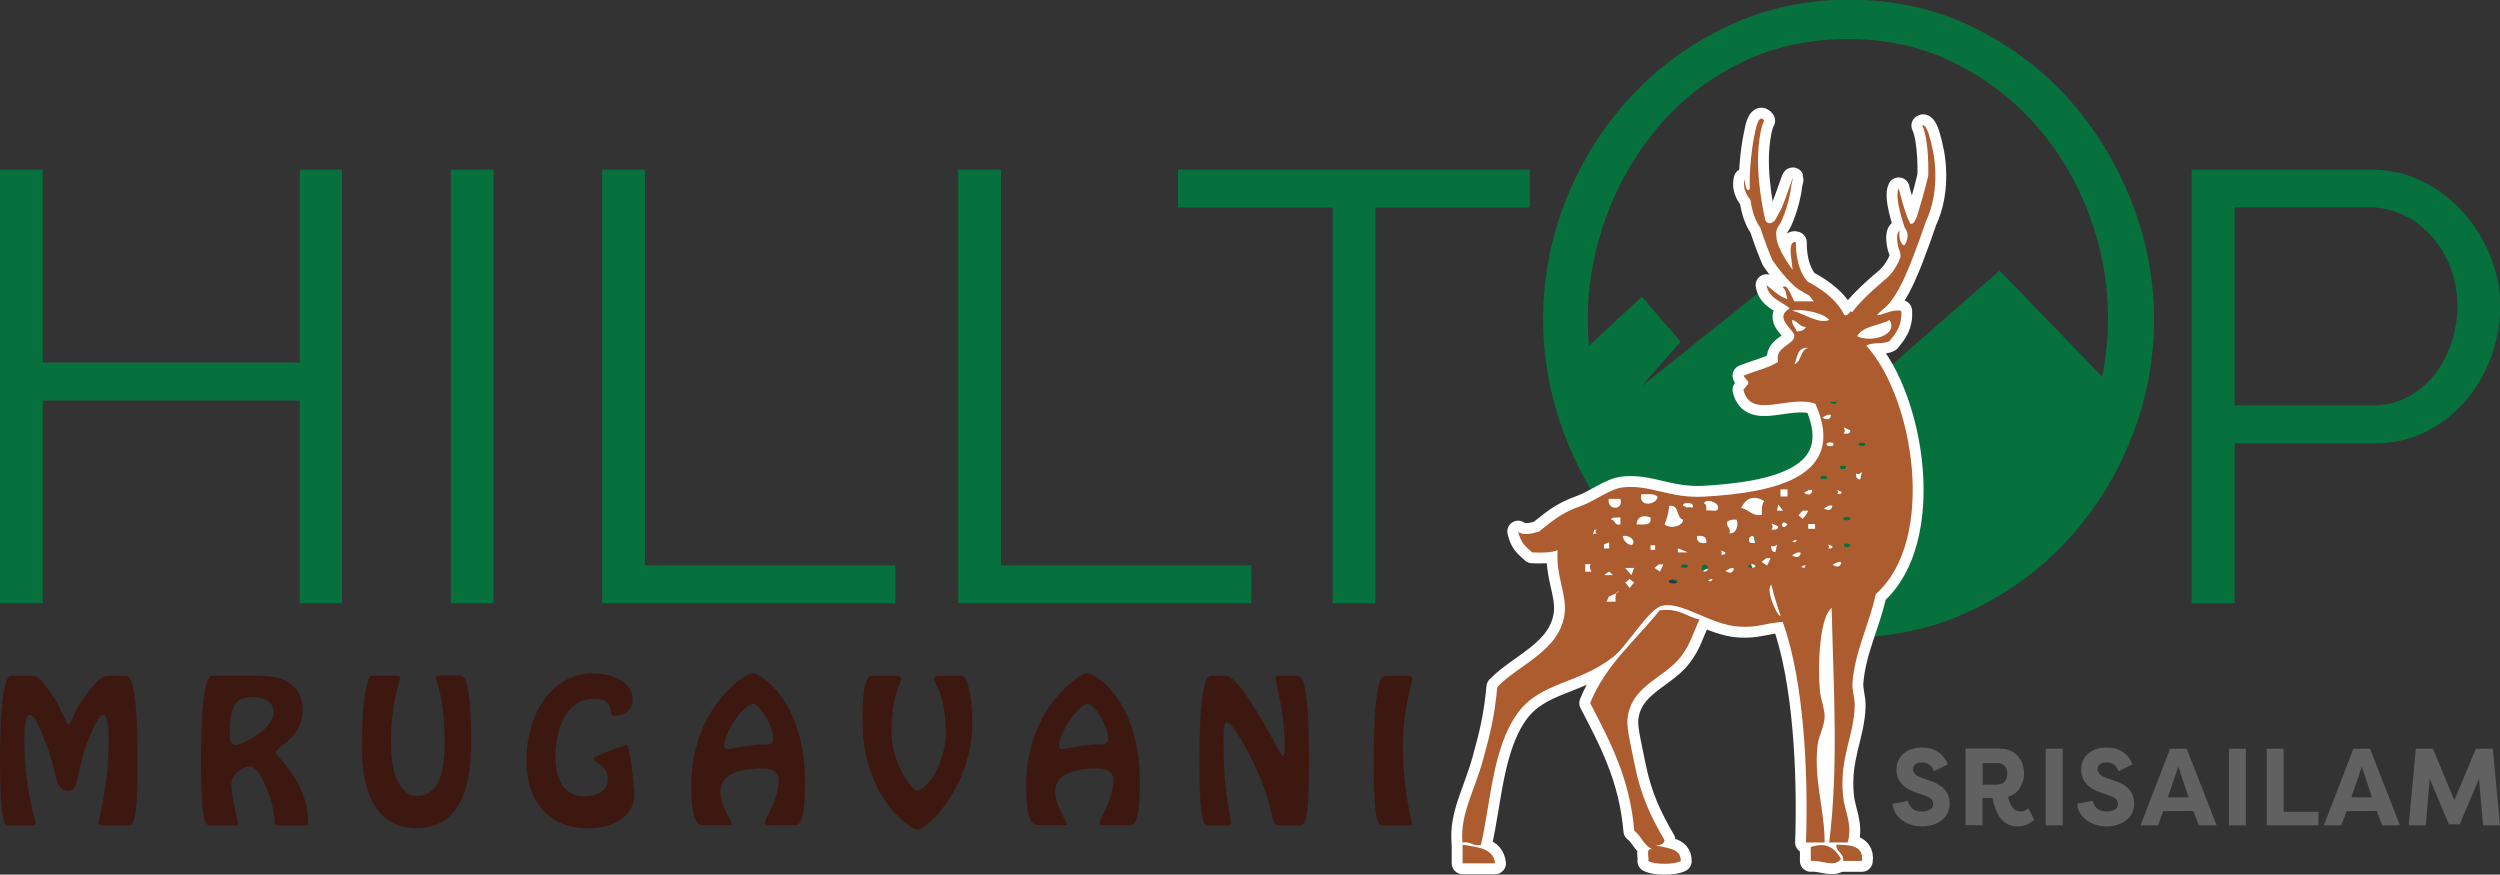 <?xml version="1.0" encoding="UTF-8"?>
<svg id="Layer_2" data-name="Layer 2" xmlns="http://www.w3.org/2000/svg" viewBox="0 0 146.18 51.14">
  <rect x="0" y="0" width="146.18" height="51.14" fill="#333333" stroke="none"/>
  <defs>
    <style>
      .cls-1 {
        fill: #07713d;
      }

      .cls-2 {
        fill: none;
        stroke: #fff;
        stroke-linecap: round;
        stroke-linejoin: round;
        stroke-width: 1.27px;
      }

      .cls-3 {
        fill: #3d1811;
      }

      .cls-4 {
        fill: #ac5c2f;
      }

      .cls-5 {
        fill: #616162;
      }
    </style>
  </defs>
  <g id="Layer_1-2" data-name="Layer 1">
    <g>
      <path class="cls-3" d="M.58,48.26c-.26,0-.58.2-.58-3.74,0-5.19.54-5,.72-5h.97c.41,0,.56,0,1.07.7.99,1.35,1.05,2.12,1.26,2.12.16,0,.22-.77,1.33-2.12.59-.71.75-.7,1.16-.7h.82c.18,0,.72-.19.72,5,0,3.94-.32,3.74-.58,3.74h-1.34c-.13,0-.38.03-.38-.16,0-.15.6-2.04.6-4.78,0-.22.03-1.52-.31-1.52-.31,0-.7,1.04-.81,1.3-.88,2.15-.53,3.14-1.23,3.14-.88,0-.54-.99-1.47-3.14-.1-.23-.45-1.3-.78-1.3-.35,0-.33,1.3-.33,1.52,0,2.74.66,4.64.66,4.78,0,.19-.25.16-.38.16H.58Z"/>
      <path class="cls-3" d="M15.25,39.52c1.95,0,2.45,1.07,2.45,1.97,0,1.68-1.57,2.2-1.57,2.49s1.89,1.67,1.89,4.15c0,.12-.04.14-.26.14h-1.19c-.19,0-.51.03-.51-.14,0-1.19-.84-3.32-1.45-3.32-.32,0-1.08.43-1.08,1.02,0,.8.39,2.24.39,2.31,0,.18-.26.12-.37.12h-1.22c-.26,0-.58.2-.58-3.74,0-5.19.55-5.01.73-5.01h2.79ZM16,41.66c0-.66-.62-.9-1.19-.9-.96,0-1.38.35-1.37,2.17,0,.22.01.64.33.64.36,0,2.23-.94,2.23-1.9"/>
      <path class="cls-3" d="M26.93,39.52c.21,0,.62.17.62,3.95,0,3.09-.95,4.95-3.2,4.95-1.98,0-3.19-1.53-3.19-4.67,0-3.36.4-4.24.54-4.24h1.46c.11,0,.23,0,.23.14,0,.24-.53,1.36-.53,3.77s.86,3.12,1.48,3.12c.53,0,1.66-.14,1.66-3.02s-.52-3.69-.52-3.88c0-.17.3-.14.4-.14h1.03Z"/>
      <path class="cls-3" d="M30.78,44.4c0-2.48,1.38-5.03,3.89-5.03.92,0,2.32.39,2.32,1.52,0,.61-.42.96-1.08.96-.43,0,.15-.99-1.19-.99-1.66,0-2.24,1.88-2.24,3.34,0,1.15.33,2.36,1.7,2.36.65,0,1.36-.27,1.36-1.01,0-.85-.83-.92-.83-1.2,0-.14,1.81-.79,1.93-.79.21,0,.45,2.57.45,2.88,0,1.38-1.37,1.99-2.67,1.99-2.44,0-3.65-1.68-3.65-4.03"/>
      <path class="cls-3" d="M45.12,48.26c-.09,0-.4.03-.4-.13,0-.29.81-1.35.81-2.55,0-.47-.45-.65-.93-.65-.96,0-2.48.17-2.48,1.37,0,.83.68,1.72.68,1.88,0,.07-.06.07-.2.07h-1.5c-.54,0-.68-.95-.68-2.31,0-4.5,3.12-6.59,3.59-6.59.35,0,3.06,1.5,3.06,6.38,0,2.81-.45,2.52-.77,2.52h-1.18ZM42.35,43.6c0,.12.07.2.2.2.19,0,1.21-.27,2.13-.27.37,0,.54-.05.54-.35,0-.65-.78-2.02-1.18-2.02-.57,0-1.69,1.67-1.69,2.44"/>
      <path class="cls-3" d="M56.24,39.52c.24,0,.61.84.61,2.76,0,3.63-2.59,6.24-3.23,6.24-.21,0-3.19-1.66-3.19-6.45,0-2.5.38-2.55.57-2.55h1.2c.13,0,.49-.03.49.17,0,.27-.56.9-.56,3.12,0,1.88,1.23,3.42,1.48,3.42.55,0,1.69-1.54,1.69-3.42,0-2.22-.69-2.85-.69-3.12,0-.2.27-.17.4-.17h1.22Z"/>
      <path class="cls-3" d="M64.69,48.26c-.09,0-.4.03-.4-.13,0-.29.81-1.35.81-2.55,0-.47-.45-.65-.92-.65-.96,0-2.48.17-2.48,1.37,0,.83.68,1.72.68,1.88,0,.07-.06.07-.2.07h-1.5c-.54,0-.68-.95-.68-2.31,0-4.5,3.12-6.59,3.59-6.59.35,0,3.06,1.5,3.06,6.38,0,2.81-.45,2.52-.77,2.52h-1.18ZM61.93,43.6c0,.12.07.2.2.2.19,0,1.21-.27,2.13-.27.37,0,.54-.05.54-.35,0-.65-.78-2.02-1.18-2.02-.57,0-1.69,1.67-1.69,2.44"/>
      <path class="cls-3" d="M74.85,48.26c-.73,0-.07-.65-1.71-3.97-.14-.28-1.06-2.05-1.4-2.05-.26,0-.19,1.15-.19,1.36,0,2.96.43,4.04.43,4.57,0,.14-.2.09-.29.09h-.98c-.26,0-.58.2-.58-3.74,0-5.19.55-5,.73-5h.83c.4,0,1.2.84,3.16,4.48.03.05.08.19.18.19.11,0,.09-.45.09-.6,0-1.97-.54-3.71-.54-3.95,0-.15.23-.12.43-.12h.8c.23,0,.73-.19.73,5,0,3.94-.31,3.74-.58,3.74h-1.11Z"/>
      <path class="cls-3" d="M80.9,48.26c-.26,0-.58.2-.58-3.74,0-5.19.55-5,.73-5h1.14c.14,0,.4-.03.4.17,0,.11-.56,1.86-.56,3.89,0,2.69.53,4.43.53,4.57,0,.11-.06.11-.16.11h-1.49Z"/>
      <polygon class="cls-1" points="20 9.92 20 35.27 17.53 35.27 17.53 23.42 2.5 23.42 2.5 35.27 0 35.27 0 9.92 2.5 9.92 2.5 21.2 17.53 21.2 17.53 9.92 20 9.92"/>
      <rect class="cls-1" x="26.36" y="9.92" width="2.5" height="25.35"/>
      <polygon class="cls-1" points="35.21 35.27 35.21 9.92 37.71 9.92 37.71 33.06 52.35 33.06 52.35 35.27 35.21 35.27"/>
      <polygon class="cls-1" points="56.03 35.27 56.03 9.92 58.53 9.92 58.53 33.06 73.17 33.06 73.17 35.27 56.03 35.27"/>
      <polygon class="cls-1" points="89.45 12.13 80.42 12.13 80.42 35.27 77.92 35.27 77.92 12.13 68.88 12.13 68.88 9.92 89.45 9.92 89.45 12.13"/>
      <path class="cls-1" d="M108.1,37.29c-2.65,0-5.07-.52-7.27-1.58-2.2-1.05-4.08-2.45-5.66-4.2-1.57-1.74-2.79-3.74-3.65-5.98-.86-2.24-1.29-4.54-1.29-6.89s.46-4.8,1.37-7.05c.91-2.24,2.17-4.23,3.78-5.96,1.61-1.73,3.5-3.1,5.68-4.12,2.18-1.02,4.54-1.53,7.08-1.53s5.07.54,7.27,1.63c2.2,1.09,4.08,2.51,5.63,4.27,1.55,1.76,2.76,3.76,3.62,5.98.86,2.23,1.29,4.5,1.29,6.81,0,2.45-.46,4.8-1.37,7.05-.91,2.24-2.16,4.22-3.75,5.93-1.59,1.71-3.48,3.08-5.66,4.09-2.18,1.02-4.54,1.53-7.08,1.53M92.84,18.65c0,2.14.36,4.2,1.1,6.17.73,1.97,1.77,3.73,3.12,5.26,1.35,1.53,2.95,2.75,4.8,3.65,1.85.9,3.91,1.36,6.19,1.36s4.41-.48,6.3-1.44c1.89-.96,3.49-2.21,4.8-3.76,1.31-1.55,2.32-3.3,3.04-5.26.71-1.96,1.07-3.95,1.07-5.98,0-2.14-.38-4.2-1.13-6.17-.75-1.97-1.8-3.72-3.15-5.23-1.35-1.51-2.95-2.72-4.8-3.62-1.85-.9-3.89-1.35-6.13-1.35s-4.42.47-6.3,1.41c-1.89.94-3.49,2.19-4.8,3.74-1.31,1.55-2.32,3.3-3.04,5.26-.71,1.95-1.07,3.95-1.07,5.97"/>
      <path class="cls-1" d="M128.15,35.27V9.92h10.5c1.09,0,2.1.23,3.02.7.92.46,1.71,1.07,2.38,1.82.67.75,1.19,1.6,1.57,2.55.38.95.57,1.92.57,2.89,0,1.05-.18,2.05-.54,3.02-.36.96-.86,1.82-1.5,2.55-.64.74-1.41,1.33-2.3,1.79-.89.45-1.89.68-2.98.68h-8.21v9.36h-2.5ZM130.65,23.7h8.11c.74,0,1.41-.16,2.02-.48.61-.32,1.12-.75,1.55-1.29.43-.53.76-1.15,1-1.86.24-.7.36-1.43.36-2.2s-.14-1.53-.41-2.23c-.27-.7-.64-1.32-1.11-1.84-.46-.52-1.01-.93-1.64-1.23-.63-.3-1.29-.45-1.98-.45h-7.89v11.57Z"/>
      <path class="cls-1" d="M92.08,20.99l3.92-3.64,2.27,2.63-2.3,2.62,7.1-5.68,5.62,7.1-4.56,3.01,12.79-11.21,6.86,7.1s-2.65,13.53-17.83,13.63c0,0-12.62-4.55-13.88-15.55"/>
      <path class="cls-4" d="M97.05,35.68c-1.4,1.76-3.16,3.17-4.07,5.43,1.14,2.2,2.32,4.38,2.58,7.47.42.3.56.89,1.09,1.09-.46-.14-.21.42-.27.68.39.21,1.52.21,1.9,0,.01-.83-.92-.72-1.5-.95.31.04.51-.03.55-.27-.8-1.38-1.39-2.58-1.76-4.48-.17-.87-.46-2.03-.41-2.58.17-1.97,2.14-2.4,3.12-3.67.57-.73.73-1.43,1.09-2.17-.77-.18-1.21-.69-2.31-.54"/>
      <path class="cls-2" d="M97.05,35.68c-1.4,1.76-3.16,3.17-4.07,5.43,1.14,2.2,2.32,4.38,2.58,7.47.42.3.56.89,1.09,1.09-.46-.14-.21.42-.27.68.39.21,1.52.21,1.9,0,.01-.83-.92-.72-1.5-.95.31.04.51-.03.55-.27-.8-1.38-1.39-2.58-1.76-4.48-.17-.87-.46-2.03-.41-2.58.17-1.97,2.14-2.4,3.12-3.67.57-.73.73-1.43,1.09-2.17-.77-.18-1.21-.69-2.31-.54Z"/>
      <path class="cls-4" d="M85.52,49.39v1.09h1.9c-.1-.9-1.05-.94-1.9-1.09"/>
      <path class="cls-2" d="M85.52,49.39v1.09h1.9c-.1-.9-1.05-.94-1.9-1.09Z"/>
      <path class="cls-4" d="M105.88,49.53v.81c.65-.06,1.41.42,1.77-.13-.37-.59-.82-1.01-1.77-.68"/>
      <path class="cls-2" d="M105.88,49.53v.81c.65-.06,1.41.42,1.77-.13-.37-.59-.82-1.01-1.77-.68Z"/>
      <path class="cls-4" d="M107.37,49.39c0,.45.44.47.41.95h1.09c.14-1.03-1.02-.92-1.49-.95"/>
      <path class="cls-2" d="M107.37,49.39c0,.45.44.47.41.95h1.09c.14-1.03-1.02-.92-1.49-.95Z"/>
      <path class="cls-4" d="M111.48,15.95c.42-.91,1.13-3,1.13-3,.92-1.94.42-4.09.42-4.09-.36-1.83-.63-1.52-.63-1.52.42.92.35,2.93.35,2.93-.25,1.06-.53,1.94-.53,1.94-.28,1.13-.53.85-.53.85-.31-.55-.67-2.05-.67-2.05-.28.53.35,2.29.35,2.29.38.5,0,1.03,0,1.03h-.09s0,0,0,0h-.01s.01,0,.01,0c-.3-.27-.21-.84-.21-.84-.29.18-.06,1.01-.06,1.01.11.25.13.42.11.55h0c-.03.08-.07.18-.11.26,0,0,0,0,0,.01-.32.66-.74.99-.74.99-1.08.9-1.66,1.53-1.96,1.93-.04,0-.08-.02-.11-.04-.07.12-.14.22-.3.24-.03-.02-.05-.03-.08-.05-.11-.25-.57-1.11-2.12-1.92,0,0-.7-.64-.69-2.3,0,0-.44-.23-.27.95l.08.66s-.97-1.28-.95-1.97c0,0-.1-.36.22-.73,0,0,.51-.97.67-2.33.1-.37.11-.49-.06,0-.51,1.43-.45,1.32-.93,2.15,0,0-.35.37-.55-.04,0,0-.64-2.59-.35-4.65,0,0,.1-.87.29-1.15,0,0-.32-.58-.55.74,0,0-.34,1.45-.3,3.26-.25.28-.3-.59-.3-.59-.18.68.34,1.21.34,1.21h0c.05.36.19,1.11.58,1.64,0,0,.28.9.7,1.88,0,0,.99,1.48,1.77,1.86l.4.23s.09.14.26.33h-1.14c-.16-.25-.42-1.11-.68-.81.2.11.2.44.27.68-.51-.17-.83-.52-1.22-.82.13.78.87.94,1.36,1.36-.99.58.31,1.26.27,1.63-.06.54-1.17.62-.95,1.5-.58.37-1.37.53-2.03.81.39.51.39.31,0,.82.43,1.79,2.67.26,4.21.82,1.92,4.3-2.43,5.2-6.52,5.43-2.02.11-3.17-.73-4.75-.54-.75.09-1.63.8-2.45,1.09-1.2.42-1.72.93-2.44,1.49-.32.1-.94.27-1.22,0,.17.65.31.76.82,1.22.56.02,1.11.03,1.49-.13-.12,1.49.53,2.55.41,3.66-.24,2.21-2.65,3-3.94,4.34-.16,1.74-.43,2.79-.82,4.21-.52,1.91-1.36,3.21-1.22,4.89.5-.1.58.23,1.08.14.58-2.46.67-5.7,2.17-7.74,1.34-1.81,3.51-1.65,5.57-3.26.79-.61,2.06-2.8,2.85-2.99,1.18-.27,2.82,1.11,4.48,1.22,1.13.08,1.54-.22,2.58-.27,1.25,3.45,1.5,8.89,1.36,12.89h1.09c0-1.91-.65-3.7-.41-5.7.06-.52.39-1.08.41-1.63.01-.48-.22-.99-.27-1.49-.16-1.62,0-4.4.68-4.89.11,4.78.41,9.18-.14,13.71h1.08c.3-1.06-.18-1.8-.27-2.71-.23-2.25.65-3.55.68-5.29.01-.47-.17-.91-.13-1.36.15-1.86,1.01-3.47,1.36-5.16,3.57-3.16,2.24-11.47-.55-14.52.3-.24,1.02-.07,1.36-.28.36-.45.74-.89.68-1.76-.55-.13-1.02.25-1.43.25.27-.27.33-.32.33-.32.77-.53,1.41-2.16,1.41-2.16M95.97,28.9c.36,0,.78-.05.95.14-.02.48-1.14.66-.95-.14M93.79,31.83l.3-.12v.36h-.3v-.24ZM93.05,33.43h-.36v-.44h.36c-.2.04,0,.44,0,.44M93.37,31.21s.05.03.07.07c0,0-.04-.03-.07-.07-.08-.04-.21.01-.27.05.13-.11.1-.28.1-.28h.24c-.22.01-.15.15-.07.24M93.89,33.56l.2-.14.22.21h-.52l.1-.07ZM94.51,34.69c-.08.17-.04.49-.04.49h-.54l.15-.3s.25-.11.42-.19c.03-.05.07-.09.12-.1.1-.02.01.04-.12.1M94.75,30.66c-.37.1-.28-.27-.55-.27.04-.18.34-.11.55-.14v.4ZM94.07,29.17h.68c.2.73-.83.65-.68,0M95.42,31.88c-.3-.06-.48-.24-.54-.54.45-.06.8.29.54.54M95.29,34.38l-.26-.32.26-.2.26.2-.26.32ZM95.39,33.63l-.36-.42h.52l-.16.42ZM95.69,30.66c.05-.51.46-.55.82-.4.08.49-.4.41-.82.4M96.51,31.88h.27v.27h-.27v-.27ZM97.06,33.42l-.32-.21.26-.21h.26l-.2.43ZM97.33,30.66c.13-.32.24-.66.27-1.08.63-.09.38.7.82.81-.05.41-.77.55-1.09.27M97.84,34.13c-.15,0-.27-.06-.27-.13s.12-.13.27-.13.27.05.27.13-.12.13-.27.13M98.49,33.21c-.12,0-.22-.05-.22-.11s.1-.11.22-.11.22.05.22.11-.09.11-.22.11M98.11,32.3v-.24l.59.24h-.59ZM98.95,29.71c-.28.05-.36-.09-.54-.14-.05-.24.76-.24.54.14M99.23,31.34c.36-.04.59.05.54.41-.36.04-.58-.05-.54-.41M99.68,33.42c-.11,0-.2-.1-.2-.21s.09-.21.2-.21.2.1.2.21-.09.21-.2.21M99.87,33.94s.18-.13.26-.08c0,0-.01.22-.26.08M99.77,29.85c.01-.19.02-.38-.14-.41.12-.33.77-.06.81.14.14.46-.42.21-.68.27M100.62,32.42c.11-.08.02-.21,0-.24l.27.12c.01.19-.27.12-.27.12M100.89,33.39s.34-.25.49-.16c0,0-.02.44-.49.16M101.12,31.2c.11-.38-.19-.35-.14-.68.12-.11.31-.15.54-.14.16.18.06.86-.41.81M105.97,28.66s-.02.44-.49.16c0,0,.34-.25.49-.16M105.05,31.58s0,.22-.25.08c0,0,.17-.13.25-.08M103.97,29.5l.29.36h-.35l.06-.36ZM103.57,30.6l.4.17c.02.29-.4.18-.4.18.16-.12.03-.32,0-.35M103.56,31.9c.17.15.35-.07.35-.07l-.09.43c-.28.08-.26-.36-.26-.36M102.43,33.21c-.12,0-.22-.05-.22-.11s.1-.11.22-.11.21.05.21.11-.1.11-.21.11M102.62,31.47v.28c-.66.13-.25-.72,0-.28M101.8,29.71c.28-.56.72-.8,1.36-.41-.15.16-.15.48-.14.81-.62.08-.75-.33-1.22-.41M103.01,32.85l.26-.21h.26l-.2.43-.32-.21ZM103.57,34.19s.29,1.14.54,1.77c-.06.35-.93-1.47-.54-1.77M104.52,30.66c-.41.51-.45-.41,0,0M104.52,29.03h-.41v-.41h.41v.41ZM104.79,32.47s.34-.25.5-.15c0,0-.02.44-.5.15M105.32,33.15s.17-.13.25-.08c0,0,0,.22-.25.08M105.61,30.1l-.21.24-.24-.21.24-.27h.33l-.12.24ZM106.13,30.92h-.4v-.28h.4v.28ZM107.79,24.98l.4.18c.03.29-.4.18-.4.18.16-.12.03-.32,0-.36M107.37,23.47c.2-.4.1.31-.27.14-.25-.11.08-.15.27-.14M107.24,25.98c0,.06-.1.11-.22.11s-.22-.05-.22-.11.1-.11.22-.11.22.05.22.11M104.79,18.71c.35.06.41.41.81.41-.09.18-.29.25-.54.27-.06-.26-.29-.34-.27-.68M104.93,21.29c.17-.42.16-1.01.81-.95-.49.1-.38.8-.81.95M104.79,18.17c.5-.13,1.81.09,2.17.54-.63.26-1.5-.4-2.17-.54M106.56,24.42s.34-.25.5-.15c0,0-.02.43-.5.15M106.42,27.92c0-.06.1-.11.22-.11.12,0,.21.05.21.11s-.1.11-.21.11c-.12,0-.22-.05-.22-.11M107.14,29.57s-.02.43-.49.16c0,0,.34-.25.49-.16M106.89,32.07c.11-.08.02-.21,0-.24l.26.11c.02.19-.27.12-.27.12M107.16,33.03s.34-.25.5-.15c0,0-.02.43-.5.15M107.42,28.89c.11-.09.02-.22,0-.24l.26.11c.02.19-.27.12-.27.12M107.55,27.33c0-.06.1-.11.22-.11s.22.05.22.11c0,.06-.1.11-.22.11s-.22-.05-.22-.11M107.99,31.99c-.12,0-.22-.05-.22-.11,0-.06.1-.11.22-.11s.22.04.22.11c0,.06-.1.11-.22.11M107.99,30.44c-.12,0-.22-.04-.22-.11s.1-.11.22-.11.22.04.22.11-.1.11-.22.11M108.78,28.02c-.28.09-.26-.35-.26-.35.17.15.35-.08.35-.08l-.09.43ZM108.87,26.09c-.12,0-.22-.05-.22-.11s.1-.11.22-.11.22.05.22.11-.1.11-.22.11M110.49,18.71c.52.91-1.1,1.34-1.9.95.34-.61,1.29-.61,1.9-.95"/>
      <path class="cls-2" d="M111.48,15.95c.42-.91,1.13-3,1.13-3,.92-1.94.42-4.09.42-4.09-.36-1.83-.63-1.52-.63-1.52.42.92.35,2.93.35,2.93-.25,1.06-.53,1.94-.53,1.94-.28,1.13-.53.85-.53.85-.31-.55-.67-2.05-.67-2.05-.28.53.35,2.29.35,2.29.38.5,0,1.03,0,1.03h-.09s0,0,0,0h-.01s.01,0,.01,0c-.3-.27-.21-.84-.21-.84-.29.18-.06,1.01-.06,1.01.11.25.13.42.11.55h0c-.03.08-.07.18-.11.26,0,0,0,0,0,.01-.32.66-.74.99-.74.99-1.08.9-1.66,1.53-1.96,1.93-.04,0-.08-.02-.11-.04-.07.12-.14.22-.3.24-.03-.02-.05-.03-.08-.05-.11-.25-.57-1.11-2.12-1.92,0,0-.7-.64-.69-2.3,0,0-.44-.23-.27.95l.08.66s-.97-1.28-.95-1.97c0,0-.1-.36.22-.73,0,0,.51-.97.67-2.33.1-.37.11-.49-.06,0-.51,1.43-.45,1.32-.93,2.15,0,0-.35.37-.55-.04,0,0-.64-2.59-.35-4.65,0,0,.1-.87.29-1.15,0,0-.32-.58-.55.74,0,0-.34,1.45-.3,3.26-.25.28-.3-.59-.3-.59-.18.68.34,1.21.34,1.21h0c.05.36.19,1.11.58,1.64,0,0,.28.9.7,1.88,0,0,.99,1.48,1.77,1.86l.4.23s.09.14.26.33h-1.14c-.16-.25-.42-1.11-.68-.81.2.11.2.44.27.68-.51-.17-.83-.52-1.22-.82.13.78.87.94,1.36,1.36-.99.58.31,1.26.27,1.63-.06.54-1.17.62-.95,1.5-.58.37-1.37.53-2.03.81.39.51.39.31,0,.82.43,1.79,2.67.26,4.21.82,1.92,4.3-2.43,5.2-6.52,5.43-2.02.11-3.17-.73-4.75-.54-.75.09-1.63.8-2.45,1.09-1.2.42-1.72.93-2.44,1.49-.32.1-.94.27-1.22,0,.17.65.31.76.82,1.22.56.02,1.11.03,1.49-.13-.12,1.49.53,2.55.41,3.66-.24,2.21-2.65,3-3.94,4.34-.16,1.74-.43,2.79-.82,4.21-.52,1.91-1.36,3.21-1.22,4.89.5-.1.58.23,1.08.14.58-2.46.67-5.7,2.17-7.74,1.34-1.81,3.51-1.65,5.57-3.26.79-.61,2.06-2.8,2.85-2.99,1.18-.27,2.82,1.11,4.48,1.22,1.13.08,1.54-.22,2.58-.27,1.25,3.45,1.5,8.89,1.36,12.89h1.09c0-1.91-.65-3.7-.41-5.7.06-.52.39-1.08.41-1.63.01-.48-.22-.99-.27-1.49-.16-1.62,0-4.4.68-4.89.11,4.78.41,9.18-.14,13.71h1.08c.3-1.06-.18-1.8-.27-2.71-.23-2.25.65-3.55.68-5.29.01-.47-.17-.91-.13-1.36.15-1.86,1.01-3.47,1.36-5.16,3.57-3.16,2.24-11.47-.55-14.52.3-.24,1.02-.07,1.36-.28.36-.45.74-.89.68-1.76-.55-.13-1.02.25-1.43.25.27-.27.33-.32.33-.32.77-.53,1.41-2.16,1.41-2.16ZM95.97,28.9c.36,0,.78-.05.95.14-.02.48-1.14.66-.95-.14ZM93.79,31.83l.3-.12v.36h-.3v-.24ZM93.05,33.43h-.36v-.44h.36c-.2.04,0,.44,0,.44ZM93.37,31.21s.05.03.07.07c0,0-.04-.03-.07-.07-.08-.04-.21.01-.27.05.13-.11.1-.28.1-.28h.24c-.22.01-.15.15-.07.24ZM93.89,33.56l.2-.14.22.21h-.52l.1-.07ZM94.51,34.69c-.08.17-.04.49-.04.49h-.54l.15-.3s.25-.11.42-.19c.03-.05.07-.09.12-.1.1-.02.01.04-.12.1ZM94.75,30.66c-.37.1-.28-.27-.55-.27.04-.18.34-.11.55-.14v.4ZM94.07,29.17h.68c.2.73-.83.65-.68,0ZM95.42,31.88c-.3-.06-.48-.24-.54-.54.45-.06.8.29.54.54ZM95.29,34.38l-.26-.32.26-.2.26.2-.26.32ZM95.39,33.63l-.36-.42h.52l-.16.42ZM95.69,30.66c.05-.51.46-.55.82-.4.08.49-.4.41-.82.4ZM96.51,31.88h.27v.27h-.27v-.27ZM97.06,33.42l-.32-.21.26-.21h.26l-.2.43ZM97.33,30.66c.13-.32.24-.66.27-1.08.63-.09.38.7.82.81-.05.41-.77.55-1.09.27ZM97.84,34.13c-.15,0-.27-.06-.27-.13s.12-.13.27-.13.27.05.27.13-.12.13-.27.13ZM98.49,33.21c-.12,0-.22-.05-.22-.11s.1-.11.22-.11.22.05.22.11-.09.11-.22.11ZM98.11,32.3v-.24l.59.24h-.59ZM98.95,29.71c-.28.05-.36-.09-.54-.14-.05-.24.76-.24.54.14ZM99.23,31.34c.36-.04.59.05.54.41-.36.04-.58-.05-.54-.41ZM99.68,33.42c-.11,0-.2-.1-.2-.21s.09-.21.2-.21.2.1.2.21-.09.21-.2.21ZM99.87,33.94s.18-.13.26-.08c0,0-.01.22-.26.08ZM99.77,29.85c.01-.19.02-.38-.14-.41.12-.33.77-.06.81.14.14.46-.42.21-.68.27ZM100.62,32.42c.11-.08.02-.21,0-.24l.27.12c.01.19-.27.12-.27.12ZM100.89,33.39s.34-.25.49-.16c0,0-.02.44-.49.16ZM101.12,31.2c.11-.38-.19-.35-.14-.68.12-.11.31-.15.54-.14.16.18.06.86-.41.81ZM105.97,28.66s-.02.44-.49.16c0,0,.34-.25.49-.16ZM105.05,31.58s0,.22-.25.08c0,0,.17-.13.25-.08ZM103.97,29.5l.29.36h-.35l.06-.36ZM103.57,30.6l.4.17c.02.29-.4.18-.4.18.16-.12.03-.32,0-.35ZM103.56,31.9c.17.15.35-.07.35-.07l-.09.43c-.28.08-.26-.36-.26-.36ZM102.43,33.21c-.12,0-.22-.05-.22-.11s.1-.11.22-.11.21.05.21.11-.1.11-.21.11ZM102.62,31.47v.28c-.66.13-.25-.72,0-.28ZM101.8,29.71c.28-.56.72-.8,1.36-.41-.15.16-.15.48-.14.81-.62.08-.75-.33-1.22-.41ZM103.01,32.85l.26-.21h.26l-.2.43-.32-.21ZM103.57,34.19s.29,1.14.54,1.77c-.06.35-.93-1.47-.54-1.77ZM104.52,29.03h-.41v-.41h.41v.41ZM104.79,32.47s.34-.25.5-.15c0,0-.02.44-.5.15ZM105.32,33.15s.17-.13.25-.08c0,0,0,.22-.25.08ZM105.61,30.1l-.21.24-.24-.21.24-.27h.33l-.12.24ZM106.13,30.92h-.4v-.28h.4v.28ZM107.79,24.98l.4.18c.03.29-.4.18-.4.18.16-.12.03-.32,0-.36ZM107.37,23.47c.2-.4.1.31-.27.14-.25-.11.08-.15.27-.14ZM107.24,25.98c0,.06-.1.11-.22.11s-.22-.05-.22-.11.1-.11.22-.11.22.05.22.11ZM104.79,18.71c.35.06.41.41.81.41-.09.18-.29.25-.54.27-.06-.26-.29-.34-.27-.68ZM104.93,21.29c.17-.42.16-1.01.81-.95-.49.1-.38.8-.81.95ZM104.79,18.17c.5-.13,1.81.09,2.17.54-.63.26-1.5-.4-2.17-.54ZM106.56,24.42s.34-.25.5-.15c0,0-.02.43-.5.15ZM106.42,27.92c0-.06.1-.11.22-.11.12,0,.21.05.21.11s-.1.11-.21.11c-.12,0-.22-.05-.22-.11ZM107.14,29.57s-.02.43-.49.16c0,0,.34-.25.49-.16ZM106.89,32.07c.11-.08.02-.21,0-.24l.26.11c.02.19-.27.12-.27.12ZM107.16,33.03s.34-.25.5-.15c0,0-.02.43-.5.15ZM107.42,28.89c.11-.09.02-.22,0-.24l.26.11c.02.19-.27.12-.27.12ZM107.55,27.33c0-.06.1-.11.22-.11s.22.05.22.11c0,.06-.1.11-.22.11s-.22-.05-.22-.11ZM107.99,31.99c-.12,0-.22-.05-.22-.11,0-.06.1-.11.22-.11s.22.04.22.11c0,.06-.1.11-.22.11ZM107.99,30.44c-.12,0-.22-.04-.22-.11s.1-.11.22-.11.22.04.22.11-.1.11-.22.11ZM108.78,28.02c-.28.09-.26-.35-.26-.35.17.15.35-.08.35-.08l-.09.43ZM108.87,26.09c-.12,0-.22-.05-.22-.11s.1-.11.22-.11.22.05.22.11-.1.11-.22.11ZM110.49,18.71c.52.91-1.1,1.34-1.9.95.34-.61,1.29-.61,1.9-.95Z"/>
      <rect class="cls-4" x="111.28" y="14.32" width=".01" height="0"/>
      <rect class="cls-2" x="111.28" y="14.32" width=".01" height="0"/>
      <rect class="cls-4" x="111.28" y="14.32" width=".01" height="0"/>
      <rect class="cls-2" x="111.28" y="14.32" width=".01" height="0"/>
      <path class="cls-4" d="M97.05,35.68c-1.4,1.76-3.16,3.17-4.07,5.43,1.14,2.2,2.32,4.38,2.58,7.47.42.3.56.89,1.09,1.09-.46-.14-.21.42-.27.68.39.21,1.52.21,1.9,0,.01-.83-.92-.72-1.5-.95.31.04.51-.03.55-.27-.8-1.38-1.39-2.58-1.76-4.48-.17-.87-.46-2.03-.41-2.58.17-1.97,2.14-2.4,3.12-3.67.57-.73.73-1.43,1.09-2.17-.77-.18-1.21-.69-2.31-.54"/>
      <path class="cls-4" d="M85.52,49.39v1.09h1.9c-.1-.9-1.05-.94-1.9-1.09"/>
      <path class="cls-4" d="M105.88,49.53v.81c.65-.06,1.41.42,1.77-.13-.37-.59-.82-1.01-1.77-.68"/>
      <path class="cls-4" d="M107.37,49.39c0,.45.44.47.41.95h1.09c.14-1.03-1.02-.92-1.49-.95"/>
      <path class="cls-4" d="M111.48,15.95c.42-.91,1.13-3,1.13-3,.92-1.94.42-4.09.42-4.09-.36-1.83-.63-1.52-.63-1.52.42.92.35,2.93.35,2.93-.25,1.06-.53,1.94-.53,1.94-.28,1.13-.53.85-.53.85-.31-.55-.67-2.05-.67-2.05-.28.53.35,2.29.35,2.29.38.5,0,1.03,0,1.03h-.09s0,0,0,0h-.01s.01,0,.01,0c-.3-.27-.21-.84-.21-.84-.29.18-.06,1.01-.06,1.01.11.25.13.42.11.55h0c-.03.08-.07.18-.11.26,0,0,0,0,0,.01-.32.66-.74.99-.74.99-1.08.9-1.66,1.53-1.96,1.93-.04,0-.08-.02-.11-.04-.07.12-.14.22-.3.24-.03-.02-.05-.03-.08-.05-.11-.25-.57-1.11-2.12-1.92,0,0-.7-.64-.69-2.3,0,0-.44-.23-.27.95l.08.66s-.97-1.28-.95-1.97c0,0-.1-.36.22-.73,0,0,.51-.97.67-2.33.1-.37.11-.49-.06,0-.51,1.43-.45,1.32-.93,2.15,0,0-.35.37-.55-.04,0,0-.64-2.59-.35-4.65,0,0,.1-.87.29-1.15,0,0-.32-.58-.55.74,0,0-.34,1.45-.3,3.26-.25.28-.3-.59-.3-.59-.18.68.34,1.21.34,1.21h0c.05.36.19,1.11.58,1.64,0,0,.28.9.7,1.88,0,0,.99,1.48,1.77,1.86l.4.23s.09.14.26.33h-1.14c-.16-.25-.42-1.11-.68-.81.2.11.2.44.27.68-.51-.17-.83-.52-1.22-.82.13.78.87.94,1.36,1.36-.99.58.31,1.26.27,1.63-.06.54-1.17.62-.95,1.5-.58.37-1.37.53-2.03.81.39.51.39.31,0,.82.43,1.79,2.67.26,4.21.82,1.92,4.3-2.43,5.2-6.52,5.43-2.02.11-3.17-.73-4.75-.54-.75.09-1.63.8-2.45,1.09-1.2.42-1.72.93-2.44,1.49-.32.1-.94.27-1.22,0,.17.65.31.76.82,1.22.56.02,1.11.03,1.49-.13-.12,1.49.53,2.55.41,3.66-.24,2.21-2.65,3-3.94,4.34-.16,1.74-.43,2.79-.82,4.21-.52,1.91-1.36,3.21-1.22,4.89.5-.1.58.23,1.08.14.58-2.46.67-5.7,2.17-7.74,1.34-1.81,3.51-1.65,5.57-3.26.79-.61,2.06-2.8,2.85-2.99,1.18-.27,2.82,1.11,4.48,1.22,1.13.08,1.54-.22,2.58-.27,1.25,3.45,1.5,8.89,1.36,12.89h1.09c0-1.91-.65-3.7-.41-5.7.06-.52.39-1.08.41-1.63.01-.48-.22-.99-.27-1.49-.16-1.62,0-4.4.68-4.89.11,4.78.41,9.18-.14,13.71h1.08c.3-1.06-.18-1.8-.27-2.71-.23-2.25.65-3.55.68-5.29.01-.47-.17-.91-.13-1.36.15-1.86,1.01-3.47,1.36-5.16,3.57-3.16,2.24-11.47-.55-14.52.3-.24,1.02-.07,1.36-.28.36-.45.74-.89.68-1.76-.55-.13-1.02.25-1.43.25.27-.27.33-.32.33-.32.77-.53,1.41-2.16,1.41-2.16M95.97,28.9c.36,0,.78-.05.95.14-.02.48-1.14.66-.95-.14M93.79,31.83l.3-.12v.36h-.3v-.24ZM93.05,33.43h-.36v-.44h.36c-.2.04,0,.44,0,.44M93.37,31.21s.05.03.07.07c0,0-.04-.03-.07-.07-.08-.04-.21.01-.27.05.13-.11.1-.28.1-.28h.24c-.22.01-.15.15-.07.24M93.89,33.56l.2-.14.22.21h-.52l.1-.07ZM94.51,34.69c-.08.17-.04.49-.04.49h-.54l.15-.3s.25-.11.42-.19c.03-.05.07-.09.12-.1.1-.02.01.04-.12.1M94.75,30.66c-.37.1-.28-.27-.55-.27.04-.18.34-.11.55-.14v.4ZM94.07,29.17h.68c.2.73-.83.65-.68,0M95.42,31.88c-.3-.06-.48-.24-.54-.54.45-.06.8.29.54.54M95.29,34.38l-.26-.32.26-.2.26.2-.26.32ZM95.39,33.63l-.36-.42h.52l-.16.42ZM95.69,30.66c.05-.51.46-.55.82-.4.08.49-.4.41-.82.4M96.51,31.88h.27v.27h-.27v-.27ZM97.06,33.42l-.32-.21.26-.21h.26l-.2.43ZM97.33,30.66c.13-.32.24-.66.27-1.08.63-.09.38.7.82.81-.05.41-.77.55-1.09.27M97.84,34.13c-.15,0-.27-.06-.27-.13s.12-.13.27-.13.27.05.27.13-.12.13-.27.13M98.49,33.21c-.12,0-.22-.05-.22-.11s.1-.11.22-.11.22.05.22.11-.09.11-.22.11M98.11,32.3v-.24l.59.24h-.59ZM98.95,29.71c-.28.05-.36-.09-.54-.14-.05-.24.76-.24.54.14M99.23,31.34c.36-.04.59.05.54.41-.36.04-.58-.05-.54-.41M99.68,33.42c-.11,0-.2-.1-.2-.21s.09-.21.2-.21.2.1.2.21-.09.21-.2.21M99.87,33.94s.18-.13.26-.08c0,0-.01.22-.26.08M99.77,29.85c.01-.19.02-.38-.14-.41.12-.33.77-.06.81.14.14.46-.42.21-.68.27M100.62,32.42c.11-.08.02-.21,0-.24l.27.12c.01.19-.27.12-.27.12M100.89,33.39s.34-.25.49-.16c0,0-.02.44-.49.16M101.12,31.2c.11-.38-.19-.35-.14-.68.12-.11.31-.15.54-.14.16.18.06.86-.41.81M105.97,28.66s-.02.44-.49.16c0,0,.34-.25.49-.16M105.05,31.58s0,.22-.25.08c0,0,.17-.13.25-.08M103.97,29.5l.29.36h-.35l.06-.36ZM103.57,30.6l.4.17c.02.29-.4.18-.4.18.16-.12.03-.32,0-.35M103.56,31.9c.17.15.35-.07.35-.07l-.09.43c-.28.08-.26-.36-.26-.36M102.43,33.21c-.12,0-.22-.05-.22-.11s.1-.11.22-.11.21.05.21.11-.1.11-.21.11M102.62,31.47v.28c-.66.13-.25-.72,0-.28M101.8,29.71c.28-.56.72-.8,1.36-.41-.15.16-.15.48-.14.81-.62.08-.75-.33-1.22-.41M103.01,32.85l.26-.21h.26l-.2.43-.32-.21ZM103.57,34.19s.29,1.14.54,1.77c-.06.35-.93-1.47-.54-1.77M104.52,30.66c-.41.51-.45-.41,0,0M104.52,29.03h-.41v-.41h.41v.41ZM104.79,32.47s.34-.25.5-.15c0,0-.02.44-.5.15M105.32,33.15s.17-.13.25-.08c0,0,0,.22-.25.08M105.61,30.1l-.21.24-.24-.21.24-.27h.33l-.12.24ZM106.13,30.92h-.4v-.28h.4v.28ZM107.79,24.98l.4.18c.03.29-.4.18-.4.18.16-.12.03-.32,0-.36M107.37,23.47c.2-.4.1.31-.27.14-.25-.11.08-.15.27-.14M107.24,25.98c0,.06-.1.11-.22.11s-.22-.05-.22-.11.1-.11.22-.11.22.05.22.11M104.79,18.71c.35.06.41.41.81.41-.09.18-.29.25-.54.27-.06-.26-.29-.34-.27-.68M104.93,21.29c.17-.42.16-1.01.81-.95-.49.1-.38.8-.81.95M104.79,18.17c.5-.13,1.81.09,2.17.54-.63.26-1.5-.4-2.17-.54M106.56,24.42s.34-.25.5-.15c0,0-.02.43-.5.15M106.42,27.92c0-.06.1-.11.22-.11.12,0,.21.05.21.11s-.1.11-.21.11c-.12,0-.22-.05-.22-.11M107.14,29.57s-.02.43-.49.16c0,0,.34-.25.49-.16M106.89,32.07c.11-.08.02-.21,0-.24l.26.11c.02.19-.27.12-.27.12M107.16,33.03s.34-.25.5-.15c0,0-.02.43-.5.15M107.42,28.89c.11-.09.02-.22,0-.24l.26.11c.02.19-.27.12-.27.12M107.55,27.33c0-.06.1-.11.22-.11s.22.05.22.11c0,.06-.1.11-.22.11s-.22-.05-.22-.11M107.99,31.99c-.12,0-.22-.05-.22-.11,0-.06.1-.11.22-.11s.22.04.22.11c0,.06-.1.11-.22.11M107.99,30.44c-.12,0-.22-.04-.22-.11s.1-.11.22-.11.22.04.22.11-.1.11-.22.11M108.78,28.02c-.28.09-.26-.35-.26-.35.17.15.35-.08.35-.08l-.09.43ZM108.87,26.09c-.12,0-.22-.05-.22-.11s.1-.11.22-.11.22.05.22.11-.1.11-.22.11M110.49,18.71c.52.91-1.1,1.34-1.9.95.34-.61,1.29-.61,1.9-.95"/>
      <rect class="cls-4" x="111.28" y="14.32" width=".01" height="0"/>
      <rect class="cls-4" x="111.28" y="14.32" width=".01" height="0"/>
      <path class="cls-5" d="M111.56,46.84c.12.41.39.61.81.61.19,0,.35-.04.48-.11.13-.07.19-.19.19-.35,0-.1-.04-.18-.11-.26-.08-.08-.21-.15-.41-.22l-.49-.17c-.76-.26-1.14-.7-1.14-1.33,0-.4.14-.71.42-.95.28-.24.64-.35,1.09-.35.35,0,.65.08.91.25.26.17.45.41.59.73l-.81.4c-.14-.34-.37-.51-.69-.51-.16,0-.29.03-.39.1-.1.07-.15.17-.15.31,0,.21.16.37.48.48l.47.17c.78.24,1.18.68,1.19,1.32,0,.44-.16.78-.48,1.01-.32.23-.69.35-1.13.35s-.84-.12-1.17-.36c-.33-.24-.52-.56-.56-.96l.88-.17Z"/>
      <path class="cls-5" d="M118.11,46.09c-.17.24-.4.41-.7.5.07.27.16.48.27.63.11.15.27.23.47.23.17,0,.32-.06.45-.19l.35.68c-.17.13-.33.23-.47.29-.14.06-.32.09-.53.09-.2,0-.38-.04-.55-.13-.17-.09-.3-.19-.4-.32-.1-.12-.19-.27-.26-.43-.07-.16-.12-.31-.16-.43-.03-.13-.05-.24-.07-.35h-.59v1.59h-.99v-4.48h1.99c.44,0,.79.14,1.05.42.25.28.38.63.38,1.05,0,.32-.09.6-.25.84M116.81,45.87c.17,0,.31-.06.41-.17.1-.12.15-.27.15-.45s-.05-.35-.15-.46c-.1-.12-.24-.17-.41-.17h-.88v1.26h.88Z"/>
      <rect class="cls-5" x="119.62" y="43.78" width=".99" height="4.48"/>
      <path class="cls-5" d="M122.36,46.84c.12.41.39.61.81.61.19,0,.35-.04.48-.11.13-.07.19-.19.19-.35,0-.1-.04-.18-.11-.26-.07-.08-.21-.15-.41-.22l-.49-.17c-.76-.26-1.14-.7-1.14-1.33,0-.4.14-.71.42-.95.28-.24.64-.35,1.09-.35.35,0,.65.08.91.25.26.17.45.41.58.73l-.81.4c-.14-.34-.37-.51-.69-.51-.16,0-.29.03-.39.1-.1.07-.15.17-.15.31,0,.21.16.37.48.48l.47.17c.78.24,1.18.68,1.19,1.32,0,.44-.16.78-.48,1.01-.32.23-.7.35-1.13.35s-.84-.12-1.17-.36c-.33-.24-.52-.56-.56-.96l.88-.17Z"/>
      <path class="cls-5" d="M125.16,48.26l1.73-4.48h.97l1.75,4.48h-1.04l-.32-.84h0s-1.76.01-1.76.01h0s-.31.83-.31.83h-1.02ZM126.76,46.62h1.21l-.6-1.79-.61,1.79Z"/>
      <rect class="cls-5" x="130.33" y="43.78" width=".99" height="4.48"/>
      <polygon class="cls-5" points="135.56 47.47 135.56 48.26 132.54 48.26 132.54 43.78 133.53 43.78 133.53 47.47 135.56 47.47"/>
      <path class="cls-5" d="M135.88,48.26l1.73-4.48h.97l1.75,4.48h-1.04l-.32-.84h0s-1.76.01-1.76.01h0s-.31.83-.31.83h-1.02ZM137.48,46.62h1.21l-.59-1.79-.61,1.79Z"/>
      <polygon class="cls-5" points="143.19 48.2 142.07 45.53 141.84 48.26 140.84 48.26 141.26 43.78 142.26 43.78 143.51 46.79 144.77 43.78 145.76 43.78 146.18 48.26 145.19 48.26 144.95 45.53 143.83 48.2 143.19 48.2"/>
    </g>
  </g>
</svg>